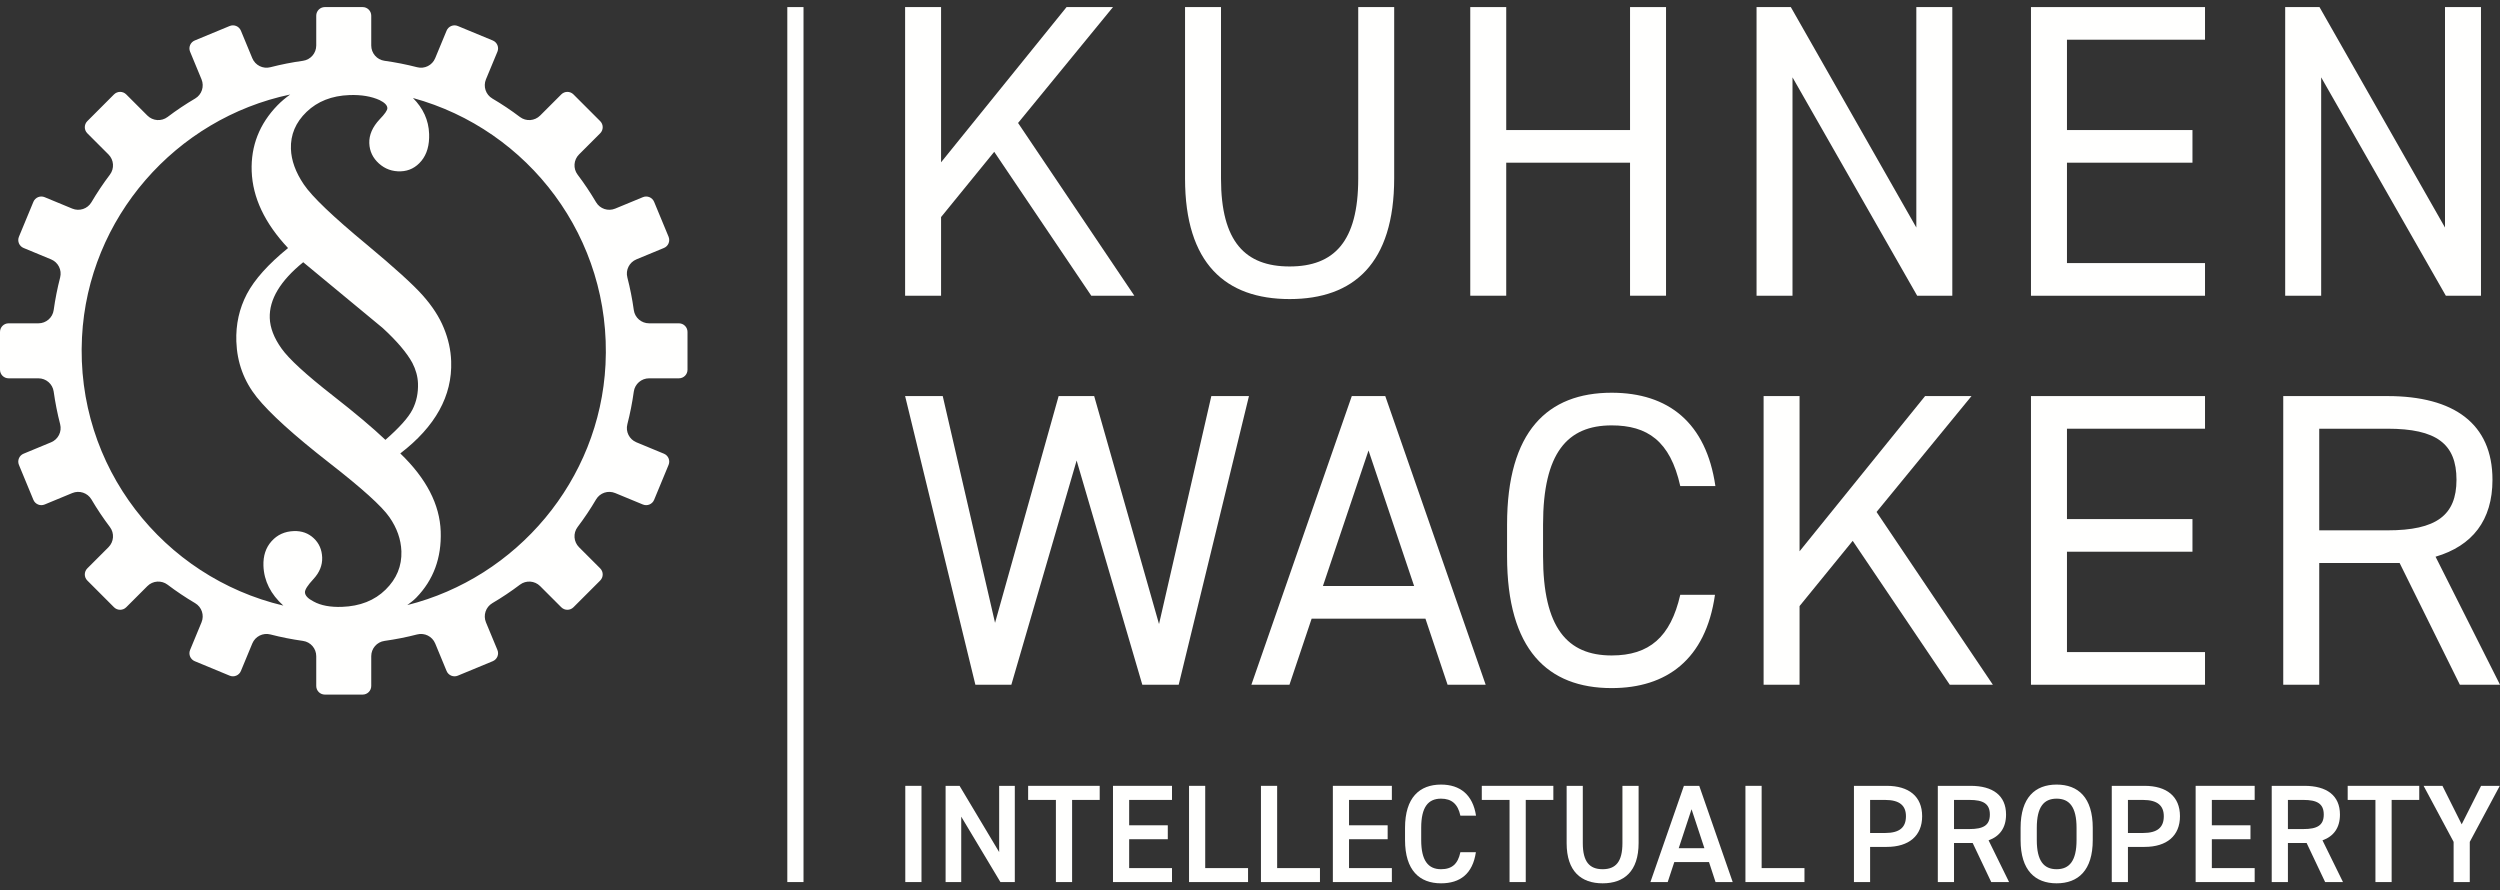 <svg xmlns="http://www.w3.org/2000/svg" width="292" height="104" viewBox="0 0 292 104"><rect x="0" y="0" width="292" height="104" fill="#333333" stroke="none"/><g fill="#FFFFFE" fill-rule="evenodd" transform="translate(0 .827)"><polyline points="127.46 33.712 116.125 16.904 109.917 24.527 109.917 33.712 105.717 33.712 105.717 0 109.917 0 109.917 18.13 124.575 0 129.997 0 118.91 13.536 132.49 33.712 127.46 33.712"/><path d="M162.841,0 L162.841,19.984 C162.841,29.952 158.102,34.104 150.627,34.104 C143.152,34.104 138.413,29.952 138.413,20.032 L138.413,0 L142.613,0 L142.613,20.032 C142.613,27.408 145.449,30.296 150.627,30.296 C155.805,30.296 158.641,27.408 158.641,20.032 L158.641,0 L162.841,0"/><polyline points="175.927 14.363 190.389 14.363 190.389 0 194.592 0 194.592 33.712 190.389 33.712 190.389 18.175 175.927 18.175 175.927 33.712 171.727 33.712 171.727 0 175.927 0 175.927 14.363"/><polyline points="228.03 0 228.03 33.716 223.927 33.716 209.364 8.207 209.364 33.716 205.165 33.716 205.165 0 209.168 0 223.827 25.749 223.827 0 228.03 0"/><polyline points="257.546 0 257.546 3.811 241.421 3.811 241.421 14.363 256.08 14.363 256.08 18.175 241.421 18.175 241.421 29.901 257.546 29.901 257.546 33.716 237.218 33.716 237.218 0 257.546 0"/><polyline points="285.576 0 285.576 25.749 270.917 0 266.91 0 266.91 33.716 271.113 33.716 271.113 8.207 285.675 33.716 289.778 33.716 289.778 0 285.576 0"/><polyline points="118.127 79.147 113.924 79.147 105.717 45.435 110.112 45.435 116.221 71.919 123.648 45.435 127.8 45.435 135.374 72.063 141.483 45.435 145.878 45.435 137.672 79.147 133.421 79.147 125.75 52.962 118.127 79.147"/><path d="M146.163 79.147 157.889 45.435 161.8 45.435 173.526 79.147 169.076 79.147 166.491 71.432 153.199 71.432 150.61 79.147 146.163 79.147ZM154.517 67.62 165.169 67.62 159.843 51.787 154.517 67.62 154.517 67.62ZM196.254 55.942C195.08 50.661 192.395 48.858 188.24 48.858 183.062 48.858 180.229 52.079 180.229 60.437L180.229 64.149C180.229 72.503 183.062 75.731 188.24 75.731 192.638 75.731 195.128 73.578 196.254 68.647L200.309 68.647C199.231 76.218 194.64 79.542 188.24 79.542 180.765 79.542 176.026 75.047 176.026 64.149L176.026 60.437C176.026 49.542 180.765 45.044 188.24 45.044 194.884 45.044 199.283 48.563 200.357 55.942L196.254 55.942"/><polyline points="227.731 79.147 216.396 62.343 210.188 69.962 210.188 79.147 205.989 79.147 205.989 45.435 210.188 45.435 210.188 63.565 224.85 45.435 230.272 45.435 219.181 58.971 232.765 79.147 227.731 79.147"/><polyline points="257.546 45.435 257.546 49.246 241.421 49.246 241.421 59.802 256.08 59.802 256.08 63.613 241.421 63.613 241.421 75.336 257.546 75.336 257.546 79.151 237.218 79.151 237.218 45.435 257.546 45.435"/><path d="M287.31 79.147 280.274 64.928 270.886 64.928 270.886 79.147 266.683 79.147 266.683 45.435 278.856 45.435C286.623 45.435 291.121 48.663 291.121 55.207 291.121 59.949 288.772 62.93 284.473 64.197L292 79.147 287.31 79.147ZM278.856 61.117C284.569 61.117 286.918 59.359 286.918 55.207 286.918 51.004 284.569 49.246 278.856 49.246L270.886 49.246 270.886 61.117 278.856 61.117 278.856 61.117ZM47.571 69.849C47.928 69.571 48.299 69.31 48.618 68.98 50.63 66.913 51.581 64.334 51.475 61.247 51.365 58.092 49.792 55.053 46.754 52.134 50.857 48.989 52.838 45.404 52.697 41.373 52.653 40.054 52.364 38.756 51.835 37.476 51.313 36.195 50.489 34.924 49.37 33.668 48.247 32.404 46.074 30.433 42.843 27.744 38.894 24.479 36.442 22.137 35.487 20.716 34.526 19.294 34.025 17.91 33.98 16.568 33.922 14.913 34.529 13.47 35.81 12.238 37.091 11.009 38.76 10.349 40.82 10.277 42.207 10.229 43.378 10.428 44.336 10.864 44.93 11.156 45.232 11.469 45.243 11.798 45.253 12.049 44.951 12.482 44.346 13.107 43.505 14.006 43.1 14.937 43.134 15.895 43.165 16.836 43.543 17.622 44.261 18.271 44.975 18.913 45.826 19.219 46.812 19.184 47.773 19.15 48.58 18.741 49.222 17.962 49.868 17.175 50.167 16.125 50.122 14.813 50.067 13.196 49.415 11.805 48.233 10.62 61.704 14.301 71.473 26.944 70.724 41.747 70.038 55.3 60.344 66.635 47.571 69.849ZM35.415 29.801 44.693 37.479C46.362 39.01 47.519 40.377 48.165 41.562 48.573 42.355 48.793 43.155 48.821 43.962 48.858 45.078 48.642 46.101 48.172 47.021 47.698 47.948 46.647 49.123 45.016 50.548 43.533 49.14 41.49 47.42 38.883 45.383 35.752 42.939 33.747 41.102 32.878 39.872 32.006 38.65 31.549 37.469 31.508 36.325 31.432 34.152 32.734 31.978 35.415 29.801ZM9.577 38.557C10.284 24.596 20.551 13.014 33.891 10.212 33.372 10.59 32.871 10.998 32.407 11.475 30.296 13.652 29.293 16.221 29.396 19.167 29.506 22.25 30.921 25.245 33.644 28.146 31.336 30.024 29.733 31.81 28.836 33.51 27.947 35.209 27.535 37.057 27.604 39.055 27.69 41.514 28.49 43.687 29.997 45.572 31.511 47.457 34.327 50.012 38.454 53.23 42.255 56.189 44.601 58.301 45.48 59.572 46.369 60.845 46.832 62.174 46.884 63.558 46.942 65.282 46.328 66.776 45.037 68.043 43.749 69.31 42.053 69.979 39.948 70.055 38.585 70.103 37.476 69.897 36.631 69.43 35.968 69.093 35.632 68.736 35.618 68.358 35.608 68.043 35.941 67.531 36.607 66.81 37.321 66.044 37.661 65.199 37.63 64.286 37.596 63.369 37.266 62.617 36.641 62.034 36.016 61.45 35.247 61.172 34.327 61.203 33.252 61.24 32.38 61.639 31.714 62.391 31.044 63.139 30.728 64.097 30.77 65.265 30.835 67.04 31.631 68.582 33.094 69.907 19.102 66.597 8.807 53.724 9.577 38.557ZM79.295 36.937 75.813 36.937C74.917 36.937 74.151 36.281 74.028 35.391 73.849 34.097 73.595 32.823 73.276 31.58 73.049 30.711 73.502 29.812 74.33 29.468L77.547 28.136C78.059 27.926 78.299 27.339 78.09 26.824L76.4 22.745C76.187 22.233 75.6 21.99 75.089 22.202L71.857 23.538C71.03 23.882 70.075 23.566 69.622 22.796 68.959 21.677 68.242 20.599 67.462 19.569 66.923 18.851 66.995 17.848 67.631 17.213L70.103 14.741C70.494 14.35 70.494 13.714 70.103 13.323L66.978 10.198C66.587 9.807 65.951 9.807 65.56 10.198L63.088 12.67C62.452 13.306 61.446 13.378 60.732 12.839 59.699 12.059 58.624 11.338 57.504 10.679 56.732 10.226 56.419 9.271 56.759 8.44L58.099 5.212C58.311 4.701 58.068 4.114 57.556 3.901L53.473 2.211C52.962 1.998 52.375 2.242 52.162 2.754L50.829 5.971C50.489 6.799 49.59 7.252 48.721 7.025 47.475 6.706 46.204 6.452 44.91 6.273 44.02 6.15 43.361 5.384 43.361 4.488L43.361 1.003C43.361.45 42.911 0 42.358 0L37.943 0C37.386 0 36.937.45 36.937 1.003L36.937 4.488C36.937 5.384 36.277 6.15 35.391 6.273 34.097 6.452 32.823 6.706 31.58 7.025 30.711 7.252 29.812 6.799 29.468 5.971L28.136 2.754C27.923 2.242 27.336 1.998 26.824 2.211L22.745 3.901C22.233 4.114 21.99 4.701 22.202 5.212L23.538 8.44C23.882 9.271 23.566 10.226 22.796 10.679 21.677 11.338 20.599 12.059 19.569 12.839 18.851 13.378 17.848 13.306 17.213 12.67L14.741 10.198C14.35 9.807 13.714 9.807 13.319 10.198L10.198 13.323C9.807 13.714 9.807 14.35 10.198 14.741L12.67 17.213C13.306 17.848 13.378 18.851 12.839 19.569 12.059 20.599 11.338 21.677 10.679 22.796 10.226 23.566 9.268 23.882 8.44 23.538L5.212 22.202C4.701 21.99 4.114 22.233 3.901 22.745L2.211 26.824C1.998 27.339 2.242 27.926 2.754 28.136L5.968 29.468C6.799 29.812 7.249 30.711 7.025 31.58 6.703 32.823 6.452 34.097 6.27 35.391 6.146 36.281 5.384 36.937 4.488 36.937L1.003 36.937C.45 36.937 0 37.386 0 37.943L0 42.358C0 42.915.45 43.361 1.003 43.361L4.488 43.361C5.384 43.361 6.146 44.02 6.27 44.91 6.452 46.204 6.703 47.478 7.025 48.721 7.249 49.59 6.799 50.489 5.968 50.833L2.754 52.165C2.242 52.375 1.998 52.962 2.211 53.473L3.901 57.556C4.114 58.068 4.701 58.311 5.212 58.099L8.44 56.763C9.268 56.419 10.222 56.735 10.679 57.504 11.338 58.624 12.059 59.702 12.839 60.732 13.378 61.45 13.306 62.452 12.67 63.088L10.198 65.56C9.807 65.951 9.807 66.587 10.198 66.978L13.319 70.103C13.714 70.494 14.35 70.494 14.741 70.103L17.213 67.631C17.845 66.995 18.851 66.923 19.569 67.462 20.599 68.242 21.677 68.963 22.793 69.622 23.566 70.079 23.882 71.033 23.538 71.861L22.202 75.089C21.99 75.6 22.233 76.187 22.745 76.4L26.824 78.09C27.336 78.303 27.923 78.059 28.136 77.547L29.468 74.333C29.812 73.502 30.711 73.052 31.58 73.276 32.823 73.598 34.097 73.849 35.391 74.031 36.277 74.155 36.937 74.917 36.937 75.813L36.937 79.298C36.937 79.851 37.386 80.301 37.943 80.301L42.358 80.301C42.911 80.301 43.361 79.851 43.361 79.298L43.361 75.813C43.361 74.917 44.02 74.155 44.91 74.031 46.204 73.849 47.478 73.598 48.721 73.276 49.59 73.052 50.489 73.502 50.833 74.333L52.162 77.547C52.375 78.059 52.962 78.303 53.473 78.09L57.556 76.4C58.068 76.187 58.311 75.6 58.099 75.089L56.759 71.861C56.419 71.033 56.732 70.079 57.504 69.622 58.624 68.963 59.702 68.242 60.732 67.462 61.45 66.923 62.452 66.995 63.088 67.631L65.56 70.103C65.951 70.494 66.587 70.494 66.978 70.103L70.103 66.978C70.494 66.587 70.494 65.951 70.103 65.56L67.631 63.088C66.995 62.452 66.923 61.45 67.462 60.732 68.242 59.702 68.963 58.624 69.622 57.504 70.075 56.735 71.03 56.419 71.857 56.763L75.089 58.099C75.6 58.311 76.187 58.068 76.4 57.556L78.09 53.473C78.303 52.962 78.059 52.375 77.547 52.165L74.33 50.833C73.502 50.489 73.049 49.59 73.276 48.721 73.595 47.478 73.849 46.204 74.028 44.91 74.151 44.02 74.917 43.361 75.813 43.361L79.295 43.361C79.851 43.361 80.301 42.915 80.301 42.358L80.301 37.943C80.301 37.386 79.851 36.937 79.295 36.937L79.295 36.937Z"/><polygon points="105.738 102.198 107.63 102.198 107.63 90.959 105.738 90.959"/><polygon points="91.958 102.198 93.85 102.198 93.85 0 91.958 0"/><polyline points="118.529 90.959 118.529 102.198 116.849 102.198 112.272 94.558 112.272 102.198 110.446 102.198 110.446 90.959 112.077 90.959 116.702 98.695 116.702 90.959 118.529 90.959"/><polyline points="128.445 90.959 128.445 92.604 125.221 92.604 125.221 102.198 123.329 102.198 123.329 92.604 120.087 92.604 120.087 90.959 128.445 90.959"/><polyline points="136.889 90.959 136.889 92.604 131.886 92.604 131.886 95.567 136.398 95.567 136.398 97.195 131.886 97.195 131.886 100.567 136.889 100.567 136.889 102.198 129.997 102.198 129.997 90.959 136.889 90.959"/><polyline points="140.769 100.567 145.772 100.567 145.772 102.198 138.88 102.198 138.88 90.959 140.769 90.959 140.769 100.567"/><polyline points="149.171 100.567 154.171 100.567 154.171 102.198 147.279 102.198 147.279 90.959 149.171 90.959 149.171 100.567"/><polyline points="162.569 90.959 162.569 92.604 157.566 92.604 157.566 95.567 162.078 95.567 162.078 97.195 157.566 97.195 157.566 100.567 162.569 100.567 162.569 102.198 155.678 102.198 155.678 90.959 162.569 90.959"/><path d="M170.573,94.444 C170.282,93.078 169.547,92.456 168.311,92.456 C166.813,92.456 165.996,93.435 165.996,95.863 L165.996,97.294 C165.996,99.691 166.813,100.697 168.311,100.697 C169.598,100.697 170.282,100.079 170.573,98.713 L172.383,98.713 C172.009,101.236 170.543,102.345 168.311,102.345 C165.804,102.345 164.108,100.831 164.108,97.294 L164.108,95.863 C164.108,92.326 165.804,90.812 168.311,90.812 C170.543,90.812 172.026,92 172.4,94.444 L170.573,94.444"/><polyline points="181.431 90.959 181.431 92.604 178.207 92.604 178.207 102.198 176.315 102.198 176.315 92.604 173.073 92.604 173.073 90.959 181.431 90.959"/><path d="M191.389 90.959 191.389 97.634C191.389 100.962 189.679 102.345 187.186 102.345 184.696 102.345 182.983 100.962 182.983 97.652L182.983 90.959 184.871 90.959 184.871 97.652C184.871 99.804 185.637 100.697 187.186 100.697 188.734 100.697 189.5 99.804 189.5 97.652L189.5 90.959 191.389 90.959M196.076 98.239 199.073 98.239 197.573 93.692 196.076 98.239ZM192.769 102.198 196.68 90.959 198.472 90.959 202.38 102.198 200.375 102.198 199.612 99.866 195.557 99.866 194.788 102.198 192.769 102.198 192.769 102.198Z"/><polyline points="205.759 100.567 210.762 100.567 210.762 102.198 203.867 102.198 203.867 90.959 205.759 90.959 205.759 100.567"/><path d="M220.173 96.467C221.901 96.467 222.615 95.794 222.615 94.506 222.615 93.287 221.901 92.604 220.173 92.604L218.429 92.604 218.429 96.467 220.173 96.467ZM218.429 98.091 218.429 102.198 216.541 102.198 216.541 90.959 220.366 90.959C222.958 90.959 224.507 92.195 224.507 94.506 224.507 96.79 222.975 98.091 220.366 98.091L218.429 98.091 218.429 98.091ZM230.035 96.007C231.632 96.007 232.415 95.584 232.415 94.314 232.415 93.043 231.632 92.604 230.035 92.604L228.229 92.604 228.229 96.007 230.035 96.007ZM232.576 102.198 230.409 97.634 228.229 97.634 228.229 102.198 226.337 102.198 226.337 90.959 230.166 90.959C232.758 90.959 234.307 92.082 234.307 94.314 234.307 95.863 233.572 96.855 232.267 97.325L234.66 102.198 232.576 102.198 232.576 102.198ZM237.898 97.294C237.898 99.719 238.712 100.697 240.213 100.697 241.71 100.697 242.541 99.719 242.541 97.294L242.541 95.863C242.541 93.435 241.71 92.456 240.213 92.456 238.712 92.456 237.898 93.435 237.898 95.863L237.898 97.294ZM240.213 102.345C237.703 102.345 236.006 100.831 236.006 97.294L236.006 95.863C236.006 92.326 237.703 90.812 240.213 90.812 242.736 90.812 244.433 92.326 244.433 95.863L244.433 97.294C244.433 100.831 242.736 102.345 240.213 102.345L240.213 102.345ZM250.287 96.467C252.014 96.467 252.732 95.794 252.732 94.506 252.732 93.287 252.014 92.604 250.287 92.604L248.543 92.604 248.543 96.467 250.287 96.467ZM248.543 98.091 248.543 102.198 246.654 102.198 246.654 90.959 250.483 90.959C253.072 90.959 254.621 92.195 254.621 94.506 254.621 96.79 253.089 98.091 250.483 98.091L248.543 98.091 248.543 98.091Z"/><polyline points="263.346 90.959 263.346 92.604 258.343 92.604 258.343 95.567 262.855 95.567 262.855 97.195 258.343 97.195 258.343 100.567 263.346 100.567 263.346 102.198 256.451 102.198 256.451 90.959 263.346 90.959"/><path d="M269.035,96.007 C270.635,96.007 271.415,95.584 271.415,94.314 C271.415,93.043 270.635,92.604 269.035,92.604 L267.229,92.604 L267.229,96.007 L269.035,96.007 Z M271.576,102.198 L269.413,97.634 L267.229,97.634 L267.229,102.198 L265.337,102.198 L265.337,90.959 L269.166,90.959 C271.758,90.959 273.307,92.082 273.307,94.314 C273.307,95.863 272.572,96.855 271.267,97.325 L273.661,102.198 L271.576,102.198 L271.576,102.198 Z"/><polyline points="282.568 90.959 282.568 92.604 279.343 92.604 279.343 102.198 277.451 102.198 277.451 92.604 274.21 92.604 274.21 90.959 282.568 90.959"/><polyline points="285.277 90.959 287.526 95.454 289.789 90.959 291.973 90.959 288.47 97.504 288.47 102.198 286.582 102.198 286.582 97.504 283.076 90.959 285.277 90.959"/></g></svg>